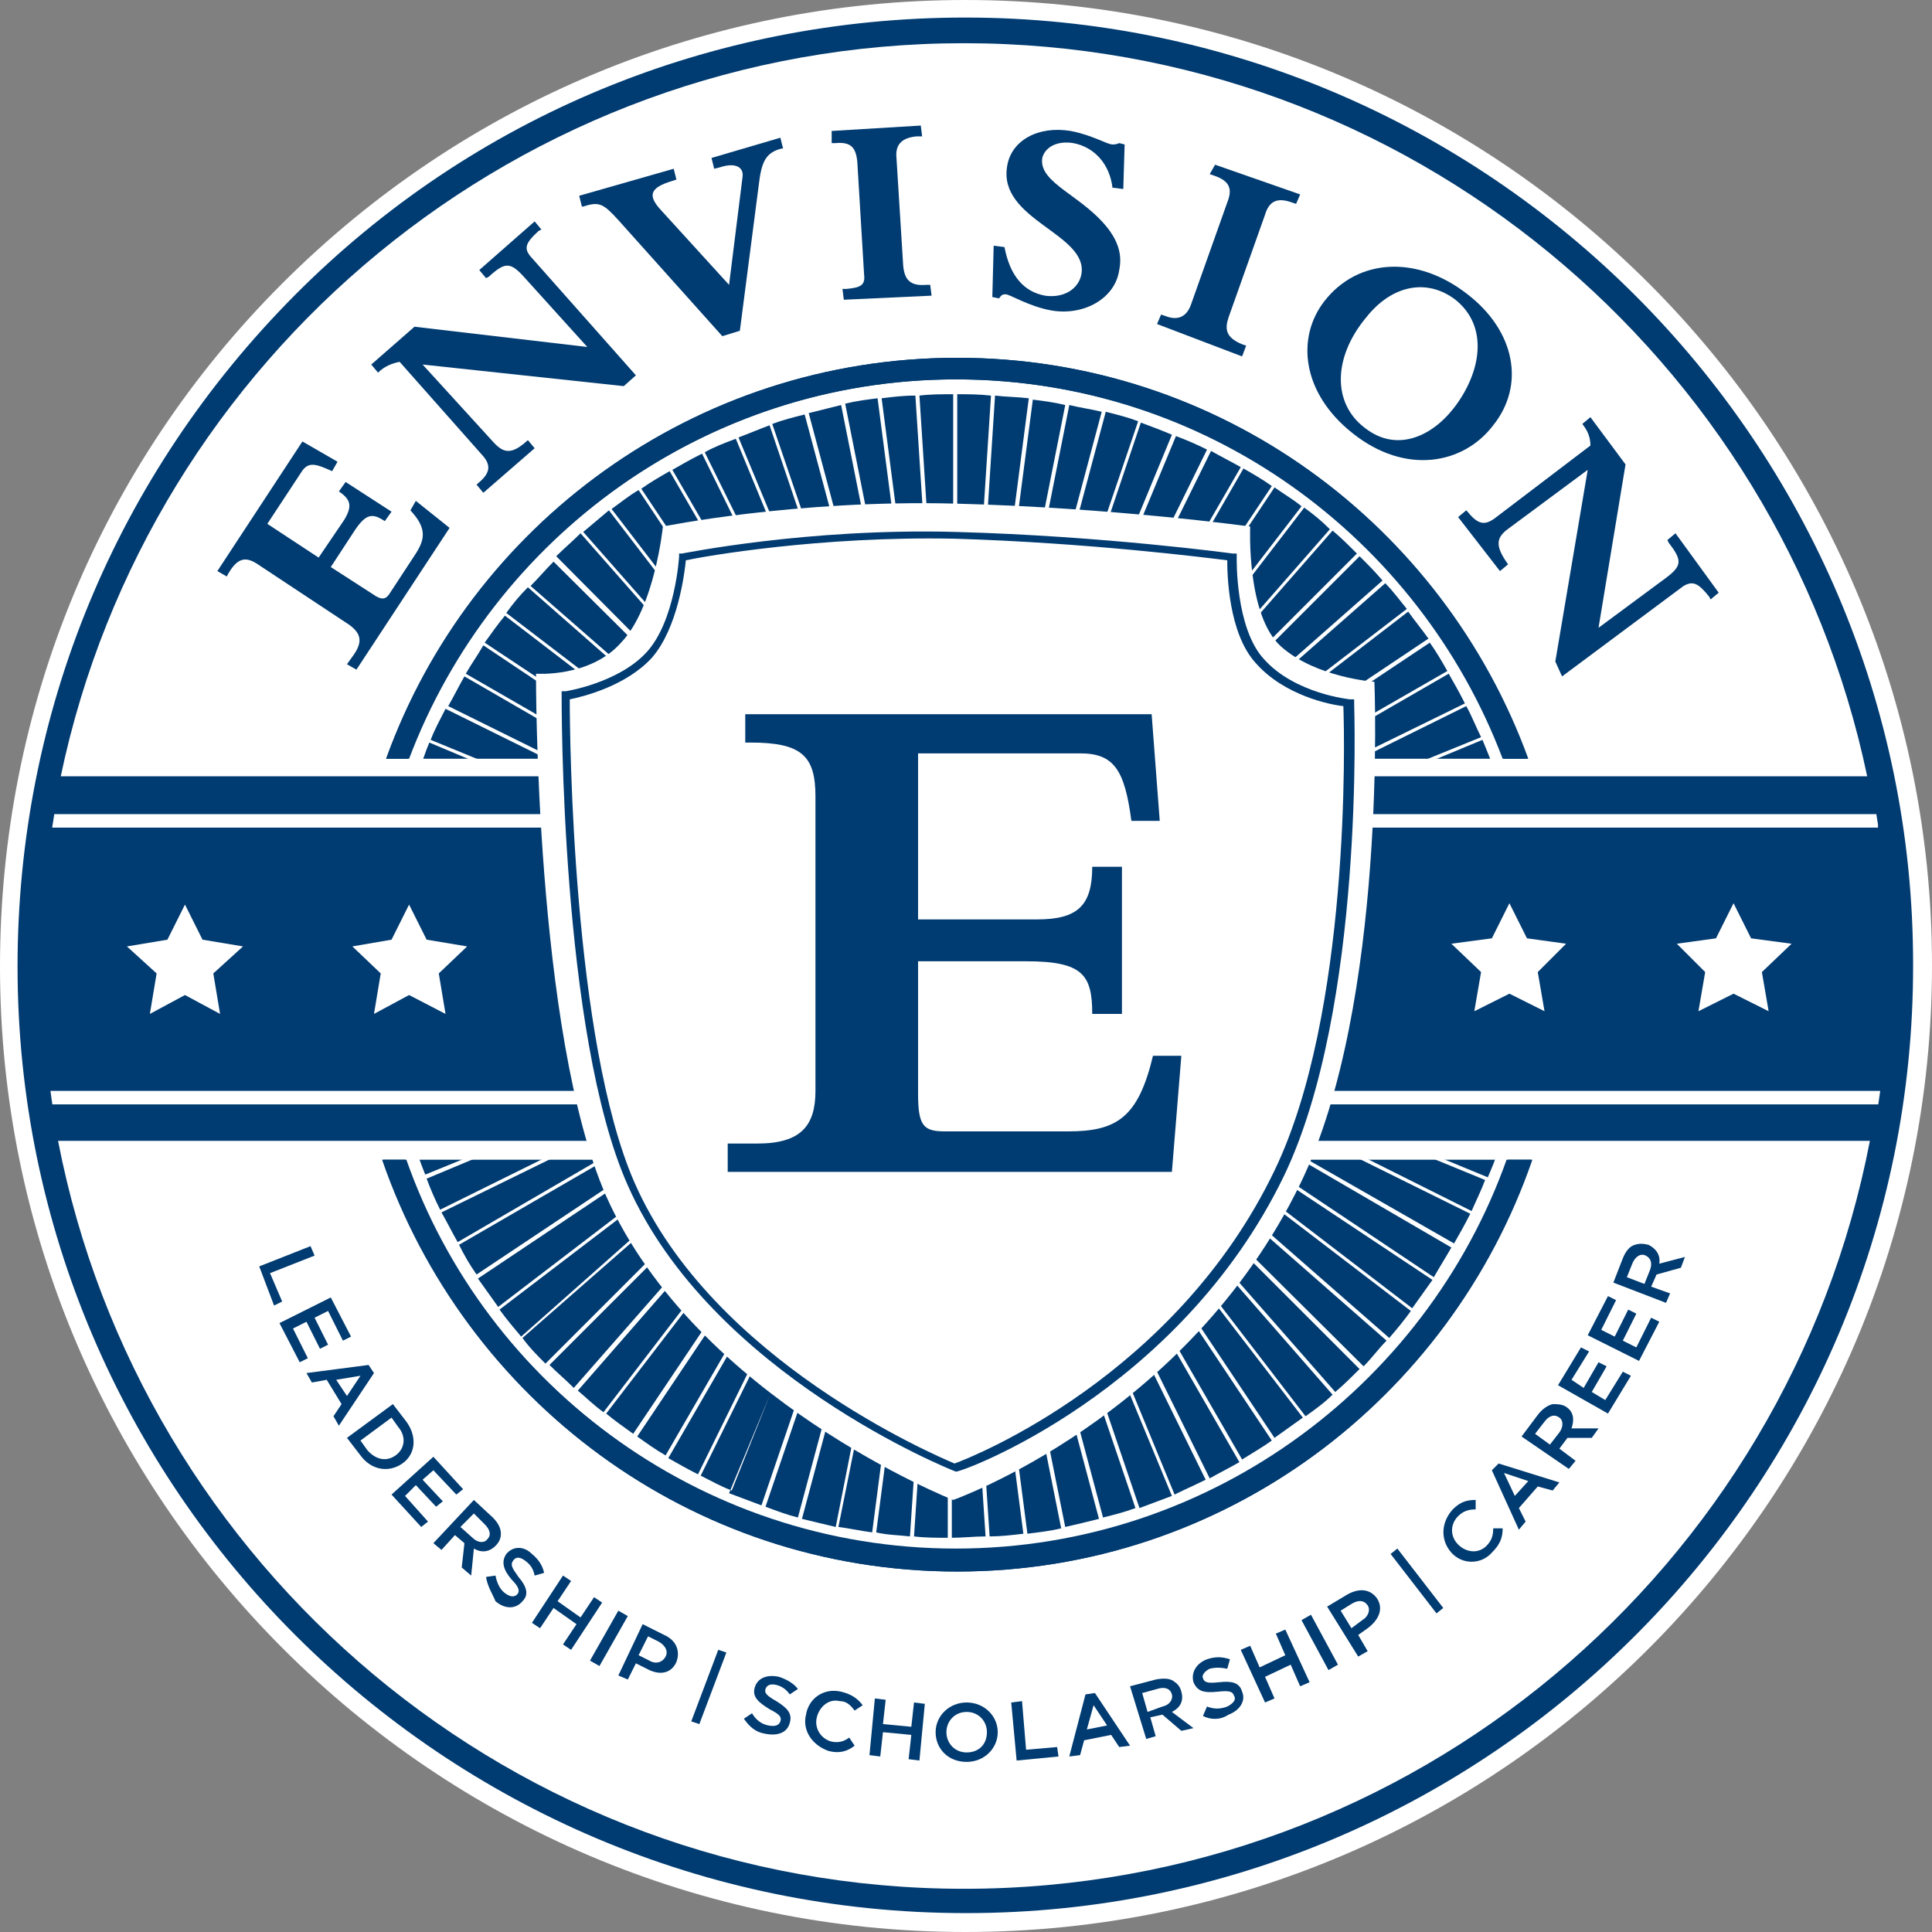<?xml version="1.0" encoding="utf-8"?>
<!-- Generator: Adobe Illustrator 19.1.0, SVG Export Plug-In . SVG Version: 6.00 Build 0)  -->
<svg version="1.1" id="Layer_1" xmlns="http://www.w3.org/2000/svg" xmlns:xlink="http://www.w3.org/1999/xlink" x="0px" y="0px"
	 viewBox="492.8 -1469 143.1 143.1" style="enable-background:new 492.8 -1469 143.1 143.1;" xml:space="preserve">
<rect x="492.8" y="-1469" width="143.1" height="143.1" fill="#808080" stroke="none"/>
<style type="text/css">
	.st0{fill:#FFFFFF;}
	.st1{fill:#003B71;}
	.st2{fill:none;}
	.st3{clip-path:url(#SVGID_2_);}
	.st4{clip-path:url(#SVGID_4_);}
</style>
<path id="XMLID_176_" class="st0" d="M564.3-1325.9c-39.4,0-71.5-32.1-71.5-71.5c0-19.1,7.4-37.1,20.9-50.6
	c13.5-13.5,31.5-21,50.6-21c39.5,0,71.6,32.1,71.6,71.5C635.9-1358.1,603.9-1325.9,564.3-1325.9L564.3-1325.9z"/>
<path id="XMLID_175_" class="st1" d="M564.3-1467.7c-18.8,0-36.5,7.3-49.7,20.6c-13.2,13.3-20.5,30.9-20.5,49.7
	c0,38.7,31.6,70.1,70.2,70.1h0.1c38.7,0,70.2-31.6,70.1-70.3C634.5-1436.2,603-1467.7,564.3-1467.7z"/>
<circle id="XMLID_180_" class="st2" cx="563.7" cy="-1397.5" r="42.8"/>
<path id="XMLID_179_" class="st0" d="M523.8-1411.9c0.3-0.7,0.5-1.4,0.8-2.1l5,2.1h0.7l-5.6-2.3c0.3-0.8,0.7-1.5,1.1-2.3l9.3,4.6
	h0.6l-9.7-4.8c0.4-0.7,0.8-1.5,1.2-2.2l12.1,7h0.5l-12.5-7.2c0.4-0.7,0.9-1.4,1.3-2.1l13.9,9.3h0.5l-14.3-9.5c0.5-0.7,1-1.4,1.5-2
	l15,11.5h0.4l-15.3-11.7c0.5-0.7,1-1.3,1.6-1.9l15.6,13.7h0.4l-15.8-13.8c0.6-0.6,1.1-1.2,1.7-1.8l15.7,15.6h0.4l-15.9-16
	c0.6-0.6,1.2-1.1,1.8-1.7l15.4,17.5h0.3l-15.5-17.6c0.6-0.5,1.3-1.1,1.9-1.6l14.8,19.3h0.3l-14.9-19.4c0.7-0.5,1.3-1,2-1.4
	l13.9,20.9h0.3l-14-21c0.7-0.5,1.4-0.9,2.1-1.3l12.9,22.3h0.3l-13-22.4c0.7-0.4,1.4-0.8,2.2-1.2l11.6,23.6h0.3l-11.7-23.7
	c0.7-0.4,1.5-0.7,2.3-1l10.2,24.7h0.3l-10.3-24.8c0.8-0.3,1.5-0.6,2.3-0.9l8.7,25.7h0.3l-8.8-25.8c0.8-0.3,1.6-0.5,2.4-0.7l7.1,26.5
	h0.3l-7.1-26.6c0.8-0.2,1.6-0.4,2.4-0.6l5.4,27.1h0.3l-5.4-27.2c0.8-0.2,1.6-0.3,2.4-0.4l3.6,27.6h0.3l-3.6-27.6
	c0.8-0.1,1.6-0.2,2.5-0.2l1.8,27.9h0.3l-1.8-27.9c0.8-0.1,1.6-0.1,2.5-0.1v28h0.3v-28c0.8,0,1.6,0,2.5,0.1l-1.8,27.9h0.3l1.8-27.9
	c0.8,0.1,1.7,0.1,2.5,0.2l-3.6,27.7h0.3l3.6-27.6c0.8,0.1,1.6,0.2,2.4,0.4l-5.4,27.2h0.3l5.4-27.2c0.8,0.2,1.6,0.3,2.4,0.5
	l-7.1,26.6h0.3l7.1-26.6c0.8,0.2,1.6,0.4,2.4,0.7l-8.8,25.9h0.3l8.7-25.8c0.8,0.3,1.6,0.6,2.3,0.9l-10.3,24.9h0.3l10.3-24.8
	c0.8,0.3,1.5,0.6,2.3,1l-11.7,23.8h0.3l11.7-23.7c0.7,0.4,1.5,0.8,2.2,1.2l-13,22.5h0.3l12.9-22.4c0.7,0.4,1.4,0.8,2.1,1.3
	l-14.1,21.1h0.3l14-21c0.7,0.5,1.4,0.9,2,1.4l-15,19.5h0.3l14.9-19.4c0.7,0.5,1.3,1,1.9,1.6l-15.6,17.8h0.3l15.5-17.7
	c0.6,0.5,1.2,1.1,1.8,1.7l-16,16h0.4l15.8-15.8c0.6,0.6,1.2,1.2,1.7,1.8l-15.9,14h0.4l15.7-13.8c0.6,0.6,1.1,1.3,1.6,1.9l-15.5,11.9
	h0.4l15.2-11.7c0.5,0.7,1,1.3,1.5,2l-14.5,9.7h0.5l14.1-9.4c0.5,0.7,0.9,1.4,1.3,2.1l-12.7,7.3h0.5l12.3-7.1
	c0.4,0.7,0.8,1.4,1.2,2.2l-10,4.9h0.6l9.5-4.7c0.4,0.7,0.7,1.5,1.1,2.3l-5.9,2.4h0.7l5.3-2.2c0.3,0.7,0.6,1.5,0.9,2.2h1
	c-5.9-16.8-22-28.9-40.9-28.9c-18.8,0-34.9,12.1-40.9,28.9L523.8-1411.9L523.8-1411.9z"/>
<path id="XMLID_178_" class="st0" d="M603.8-1383.9c-0.2,0.7-0.5,1.4-0.8,2.1l-5.1-2.1h-0.7l5.6,2.3c-0.3,0.8-0.7,1.6-1,2.3
	l-9.4-4.7h-0.6l9.9,4.9c-0.4,0.8-0.8,1.5-1.2,2.2l-12.4-7.1h-0.5l12.7,7.4c-0.4,0.7-0.9,1.5-1.3,2.2l-14.2-9.5h-0.5l14.6,9.7
	c-0.5,0.7-1,1.4-1.5,2.1l-15.4-11.8h-0.4l15.7,12c-0.5,0.7-1,1.3-1.6,2l-16-14h-0.4l16.2,14.2c-0.6,0.6-1.1,1.3-1.7,1.9l-16.1-16
	h-0.4l16.2,16.2c-0.6,0.6-1.2,1.2-1.8,1.7l-15.8-18h-0.3l15.9,18.2c-0.6,0.6-1.3,1.1-2,1.6l-15.2-19.8H574l15.3,19.9
	c-0.7,0.5-1.4,1-2.1,1.5l-14.3-21.4h-0.3l14.4,21.6c-0.7,0.5-1.4,0.9-2.2,1.4l-13.2-22.9h-0.3l13.3,23.1c-0.7,0.4-1.5,0.8-2.2,1.2
	l-12-24.3h-0.3l12,24.4c-0.8,0.4-1.5,0.7-2.3,1.1l-10.5-25.5H569l10.6,25.6c-0.8,0.3-1.6,0.6-2.4,0.9l-9-26.5h-0.3l9,26.5
	c-0.8,0.3-1.6,0.5-2.4,0.7l-7.3-27.3h-0.3l7.3,27.4c-0.8,0.2-1.6,0.4-2.5,0.6l-5.6-27.9h-0.3l5.6,28c-0.8,0.2-1.7,0.3-2.5,0.4
	l-3.7-28.4h-0.3l3.7,28.4c-0.8,0.1-1.7,0.2-2.5,0.2l-1.9-28.7h-0.3l1.9,28.7c-0.8,0-1.7,0.1-2.5,0.1v-28.8H563v28.8
	c-0.8,0-1.7,0-2.5-0.1l1.9-28.7h-0.3l-1.9,28.7c-0.8-0.1-1.7-0.1-2.5-0.3l3.7-28.4h-0.3l-3.7,28.4c-0.8-0.1-1.7-0.3-2.5-0.4
	l5.6-27.9h-0.3l-5.5,27.9c-0.8-0.2-1.7-0.4-2.5-0.6l7.3-27.3h-0.3l-7.3,27.2c-0.8-0.2-1.6-0.5-2.4-0.8l9-26.5h-0.3l-9,26.4
	c-0.8-0.3-1.6-0.6-2.4-0.9l10.6-25.5h-0.3l-10.1,25.3c-0.8-0.3-1.5-0.7-2.3-1.1l12-24.3h-0.3l-11.9,24.2c-0.8-0.4-1.5-0.8-2.2-1.2
	l13.3-23h-0.3l-13.2,22.8c-0.7-0.4-1.4-0.9-2.1-1.4l14.4-21.5H554l-14.3,21.3c-0.7-0.5-1.4-1-2-1.5l15.2-19.8h-0.3l-15.1,19.7
	c-0.7-0.5-1.3-1.1-1.9-1.6l15.8-18.1H551l-15.7,17.9c-0.6-0.6-1.2-1.1-1.8-1.7l16.1-16.1h-0.4l-16,16c-0.6-0.6-1.2-1.2-1.7-1.9
	l16.1-14.1h-0.4l-15.8,14c-0.5-0.6-1.1-1.3-1.6-2l15.6-11.9H545l-15.3,11.7c-0.5-0.7-1-1.4-1.5-2.1l14.5-9.7h-0.5l-14.1,9.4
	c-0.5-0.7-0.9-1.4-1.3-2.2l12.6-7.3h-0.5l-12.2,7.1c-0.4-0.7-0.8-1.5-1.2-2.2l9.8-4.8h-0.6l-9.3,4.6c-0.4-0.8-0.7-1.5-1-2.3l5.5-2.3
	h-0.7l-4.9,2c-0.3-0.7-0.5-1.4-0.8-2h-1c5.7,17.2,22,29.7,41.1,29.7c19.1,0,35.4-12.5,41.1-29.7L603.8-1383.9L603.8-1383.9z"/>
<path id="XMLID_170_" class="st0" d="M631.1-1411.5c-6.5-31-34-54.3-66.9-54.3s-60.4,23.3-66.9,54.3H631.1z M563.7-1442.5
	c19.5,0,36,12.4,42.3,29.7h-84.6C527.6-1430.1,544.2-1442.5,563.7-1442.5z"/>
<path id="XMLID_167_" class="st0" d="M497.1-1384.5c6.1,31.5,33.8,55.4,67.1,55.4s61-23.8,67.1-55.4H497.1z M563.7-1352.6
	c-19.8,0-36.5-12.8-42.6-30.5h85.1C600.2-1365.4,583.5-1352.6,563.7-1352.6z"/>
<polygon id="XMLID_164_" class="st0" points="523.1,-1402 524.4,-1399.4 527.4,-1398.9 525.3,-1396.9 525.8,-1393.9 523.1,-1395.3 
	520.5,-1393.9 521,-1396.9 518.9,-1398.9 521.8,-1399.4 "/>
<polygon id="XMLID_161_" class="st0" points="506.5,-1402 507.8,-1399.4 510.8,-1398.9 508.6,-1396.9 509.1,-1393.9 506.5,-1395.3 
	503.9,-1393.9 504.4,-1396.9 502.2,-1398.9 505.2,-1399.4 "/>
<polygon id="XMLID_157_" class="st0" points="621.2,-1402.1 622.5,-1399.5 625.5,-1399.1 623.3,-1397 623.8,-1394.1 621.2,-1395.4 
	618.6,-1394.1 619.1,-1397 617,-1399.1 619.9,-1399.5 "/>
<polygon id="XMLID_154_" class="st0" points="604.6,-1402.1 605.9,-1399.5 608.8,-1399.1 606.7,-1397 607.2,-1394.1 604.6,-1395.4 
	602,-1394.1 602.5,-1397 600.3,-1399.1 603.3,-1399.5 "/>
<g id="XMLID_145_">
	<g>
		<defs>
			<circle id="SVGID_1_" cx="564.3" cy="-1397.5" r="68.4"/>
		</defs>
		<clipPath id="SVGID_2_">
			<use xlink:href="#SVGID_1_"  style="overflow:visible;"/>
		</clipPath>
		<g id="XMLID_151_" class="st3">
			<rect id="XMLID_152_" x="495.9" y="-1408.7" class="st0" width="136" height="1"/>
		</g>
	</g>
	<g>
		<defs>
			<circle id="SVGID_3_" cx="564.3" cy="-1397.5" r="68.4"/>
		</defs>
		<clipPath id="SVGID_4_">
			<use xlink:href="#SVGID_3_"  style="overflow:visible;"/>
		</clipPath>
		<g id="XMLID_148_" class="st4">
			<rect id="XMLID_149_" x="496.1" y="-1388.2" class="st0" width="136" height="1"/>
		</g>
	</g>
</g>
<g id="XMLID_142_">
	<path id="XMLID_15_" class="st0" d="M541.9-1430c0,0,9.8-2,21.6-1.7c11.8,0.3,21.9,1.7,21.9,1.7s-0.3,6.6,2.3,8.9
		c2.6,2.3,6.9,2.6,6.9,2.6s1,23.9-5.5,37.2c-8.4,17.3-25.7,23.4-25.7,23.4s-19-7.5-25.7-22.5c-5.3-12.1-5.2-38.7-5.2-38.7
		s4,0.3,6.3-2.3C541.3-1424,541.9-1430,541.9-1430z"/>
</g>
<g id="XMLID_138_">
	<path id="XMLID_139_" class="st1" d="M563.6-1360L563.6-1360c-0.3-0.1-18.1-7.2-24.3-21.2c-5-11.2-4.9-36-4.9-36.3v-0.3h0.3
		c0,0,3.9-0.6,6-2.9c2.1-2.3,2.4-7,2.4-7.1v-0.2h0.2c0.1,0,9.3-1.9,20.3-1.6c11,0.3,20.5,1.6,20.5,1.6h0.3v0.3c0,0.1-0.1,5.2,2,7.5
		c2.3,2.6,6.4,3,6.4,3h0.3v0.3c0,0.2,0.8,22.5-5.2,35C580.1-1365.8,563.9-1359.9,563.6-1360L563.6-1360z M535-1417.2
		c0,2.7,0.2,25.3,4.8,35.8c5.8,13.2,22.3,20.2,23.7,20.8c1.4-0.5,16.4-6.5,23.7-21.7c5.6-11.6,5.2-31.9,5.1-34.4
		c-1-0.1-4.4-0.8-6.5-3.2c-2-2.2-2.1-6.5-2.1-7.6c-1.6-0.2-10.3-1.3-20.2-1.6c-10-0.2-18.5,1.3-19.9,1.6c-0.1,1-0.6,5-2.5,7.2
		C539.2-1418.2,536-1417.4,535-1417.2z"/>
</g>
<path id="XMLID_135_" class="st1" d="M572.8-1413.2h-12v12.3h8.8c3,0,4.1-1,4.1-3.9h2.2v10.9h-2.2c0-2.9-0.7-3.9-4.9-3.9h-8v9.8
	c0,2.4,0.4,2.8,2,2.8h9.1c3.6,0,5.2-1,6.3-5.6h2.1l-0.7,8.6h-32.9v-2.1h2.2c3.2,0,4.3-1.3,4.3-3.9v-21.8c0-3-1-4-4.8-4H548v-2.1
	h30.1l0.6,7.9h-2.1C576.1-1412,575.3-1413.2,572.8-1413.2z"/>
<path id="XMLID_132_" class="st1" d="M515.8-1376.7l0.3,0.7l-3.3,1.3l0.9,2.1l-0.6,0.3l-1.1-2.9L515.8-1376.7z"/>
<path id="XMLID_130_" class="st1" d="M517.3-1372.9l1.5,2.9l-0.6,0.3l-1.1-2.2l-1,0.5l1,2l-0.6,0.3l-1-2l-1,0.5l1.1,2.2l-0.6,0.3
	l-1.5-2.9L517.3-1372.9z"/>
<path id="XMLID_127_" class="st1" d="M520.1-1367.9l0.4,0.6l-2.6,3.9l-0.4-0.7l0.6-0.9l-1.1-1.8l-1.1,0.2l-0.4-0.7L520.1-1367.9z
	 M518.5-1365.6l1-1.5l-1.8,0.3L518.5-1365.6z"/>
<path id="XMLID_124_" class="st1" d="M521.9-1365l1,1.3c0.8,1.1,0.7,2.4-0.3,3.1l0,0c-1,0.7-2.3,0.5-3.1-0.6l-1-1.3L521.9-1365z
	 M520-1361.6c0.6,0.7,1.4,0.9,2.1,0.4l0,0c0.7-0.5,0.8-1.4,0.2-2.1l-0.5-0.7l-2.3,1.7L520-1361.6z"/>
<path id="XMLID_122_" class="st1" d="M524.9-1361.1l2.2,2.4l-0.5,0.4l-1.7-1.8l-0.8,0.7l1.5,1.6l-0.5,0.4l-1.5-1.6l-0.8,0.8l1.7,1.9
	l-0.5,0.4l-2.2-2.4L524.9-1361.1z"/>
<path id="XMLID_119_" class="st1" d="M527.9-1357.9l1.4,1.3c0.4,0.4,0.6,0.8,0.6,1.2c0,0.3-0.1,0.6-0.4,0.9l0,0
	c-0.5,0.5-1.1,0.5-1.6,0.2l-0.2,2l-0.7-0.6l0.2-1.8l0,0l-0.7-0.6l-1,1.1l-0.6-0.5L527.9-1357.9z M527.8-1355.1
	c0.4,0.4,0.9,0.4,1.1,0.1l0,0c0.3-0.3,0.2-0.7-0.2-1.1l-0.8-0.8l-1,1L527.8-1355.1z"/>
<path id="XMLID_117_" class="st1" d="M528.8-1352.2l0.7-0.1c0.1,0.5,0.3,1,0.7,1.3c0.4,0.3,0.7,0.3,0.9,0.1l0,0
	c0.2-0.2,0.2-0.5-0.4-1.1c-0.6-0.7-0.8-1.3-0.4-1.9l0,0c0.5-0.6,1.3-0.6,1.9,0c0.5,0.4,0.8,0.9,0.9,1.4l-0.7,0.2
	c-0.1-0.5-0.3-0.8-0.7-1.1c-0.4-0.3-0.7-0.3-0.9,0l0,0c-0.2,0.3-0.1,0.5,0.4,1.2c0.6,0.7,0.8,1.3,0.3,1.8l0,0c-0.5,0.6-1.3,0.6-2,0
	C529.3-1350.9,528.9-1351.5,528.8-1352.2z"/>
<path id="XMLID_115_" class="st1" d="M534.5-1352.3l0.6,0.4l-1,1.5l1.7,1.2l1-1.5l0.6,0.4l-2.3,3.5l-0.6-0.4l1-1.5l-1.7-1.2l-1,1.5
	l-0.6-0.4L534.5-1352.3z"/>
<path id="XMLID_113_" class="st1" d="M538.6-1349.7l0.7,0.4l-2.1,3.7l-0.7-0.4L538.6-1349.7z"/>
<path id="XMLID_110_" class="st1" d="M540.4-1348.7l1.6,0.8c0.9,0.4,1.2,1.2,0.9,2l0,0c-0.4,0.9-1.3,1-2.2,0.5l-0.8-0.4l-0.6,1.2
	l-0.7-0.3L540.4-1348.7z M540.9-1346c0.5,0.3,1,0.1,1.2-0.3l0,0c0.2-0.4,0-0.8-0.5-1.1l-0.8-0.4l-0.7,1.4L540.9-1346z"/>
<path id="XMLID_108_" class="st1" d="M546-1346.8l0.6,0.2l-2,5.3l-0.6-0.2L546-1346.8z"/>
<path id="XMLID_106_" class="st1" d="M547.9-1341.7l0.6-0.4c0.3,0.5,0.7,0.8,1.2,0.9c0.5,0.1,0.8,0,0.9-0.3l0,0
	c0.1-0.3,0-0.5-0.8-0.9c-0.8-0.5-1.3-0.9-1.1-1.6l0,0c0.2-0.7,0.9-1,1.8-0.8c0.6,0.2,1.1,0.5,1.4,0.9l-0.6,0.4
	c-0.3-0.4-0.6-0.6-1-0.7c-0.4-0.1-0.7,0-0.8,0.3l0,0c-0.1,0.3,0.1,0.5,0.8,0.9c0.8,0.5,1.2,0.9,1,1.6l0,0c-0.2,0.8-1,1-1.9,0.8
	C548.8-1340.7,548.3-1341.1,547.9-1341.7z"/>
<path id="XMLID_104_" class="st1" d="M552.5-1342L552.5-1342c0.2-1.2,1.3-2,2.6-1.7c0.8,0.2,1.2,0.5,1.6,1l-0.6,0.4
	c-0.3-0.4-0.6-0.7-1.1-0.7c-0.8-0.2-1.5,0.4-1.7,1.2l0,0c-0.2,0.8,0.3,1.6,1.1,1.8c0.5,0.1,0.9,0,1.3-0.3l0.4,0.6
	c-0.5,0.4-1.1,0.6-1.9,0.4C553-1339.7,552.2-1340.8,552.5-1342z"/>
<path id="XMLID_102_" class="st1" d="M557.6-1343.2l0.8,0.1l-0.2,1.8l2.1,0.2l0.2-1.8l0.8,0.1l-0.4,4.2l-0.8-0.1l0.2-1.8l-2.1-0.2
	l-0.2,1.8l-0.8-0.1L557.6-1343.2z"/>
<path id="XMLID_99_" class="st1" d="M562.1-1340.7L562.1-1340.7c0-1.2,1-2.2,2.3-2.2s2.3,1,2.3,2.2l0,0c0,1.2-1,2.2-2.3,2.2
	C563-1338.5,562.1-1339.5,562.1-1340.7z M565.9-1340.7L565.9-1340.7c0-0.8-0.6-1.5-1.5-1.5s-1.5,0.7-1.5,1.5l0,0
	c0,0.8,0.6,1.5,1.5,1.5C565.3-1339.2,565.9-1339.8,565.9-1340.7z"/>
<path id="XMLID_97_" class="st1" d="M567.7-1342.9l0.8-0.1l0.3,3.6l2.3-0.2l0.1,0.7l-3.1,0.3L567.7-1342.9z"/>
<path id="XMLID_94_" class="st1" d="M573.2-1343.5l0.7-0.1l2.6,3.9l-0.8,0.1l-0.6-0.9l-2,0.4l-0.3,1.1l-0.8,0.1L573.2-1343.5z
	 M574.8-1341.2l-1-1.5l-0.5,1.8L574.8-1341.2z"/>
<path id="XMLID_91_" class="st1" d="M576.5-1344.1l1.9-0.5c0.5-0.1,1-0.1,1.3,0.1s0.5,0.4,0.6,0.8l0,0c0.2,0.7-0.1,1.2-0.7,1.5
	l1.6,1.2l-0.9,0.2l-1.4-1.2l0,0l-0.9,0.2l0.4,1.4l-0.7,0.2L576.5-1344.1z M578.9-1342.6c0.5-0.1,0.8-0.5,0.7-0.9l0,0
	c-0.1-0.4-0.5-0.6-1.1-0.4l-1.1,0.3l0.4,1.4L578.9-1342.6z"/>
<path id="XMLID_89_" class="st1" d="M581.9-1341.9l0.3-0.7c0.5,0.2,1,0.2,1.5,0c0.4-0.2,0.7-0.5,0.5-0.8l0,0
	c-0.1-0.3-0.3-0.4-1.2-0.3c-1,0.1-1.5,0-1.8-0.7l0,0c-0.2-0.7,0.2-1.4,1-1.7c0.6-0.2,1.1-0.2,1.7,0l-0.2,0.7c-0.5-0.1-0.9-0.1-1.3,0
	c-0.4,0.2-0.6,0.5-0.5,0.7l0,0c0.1,0.3,0.3,0.4,1.2,0.3s1.5,0,1.7,0.7l0,0c0.3,0.7-0.2,1.4-1,1.7
	C583.2-1341.6,582.5-1341.6,581.9-1341.9z"/>
<path id="XMLID_87_" class="st1" d="M584.7-1346.8l0.7-0.3l0.7,1.6l1.9-0.9l-0.7-1.6l0.7-0.3l1.8,3.9l-0.7,0.3l-0.7-1.6l-1.9,0.9
	l0.7,1.6l-0.7,0.3L584.7-1346.8z"/>
<path id="XMLID_85_" class="st1" d="M589.2-1349l0.7-0.4l2,3.7l-0.7,0.4L589.2-1349z"/>
<path id="XMLID_82_" class="st1" d="M591.1-1350l1.5-0.9c0.9-0.5,1.7-0.4,2.2,0.3l0,0c0.5,0.8,0.1,1.6-0.7,2.2l-0.7,0.5l0.7,1.2
	l-0.7,0.4L591.1-1350z M593.7-1349c0.5-0.3,0.6-0.8,0.4-1.1l0,0c-0.3-0.4-0.7-0.4-1.2-0.1l-0.8,0.5l0.8,1.3L593.7-1349z"/>
<path id="XMLID_80_" class="st1" d="M595.8-1353.9l0.5-0.4l3.4,4.4l-0.5,0.4L595.8-1353.9z"/>
<path id="XMLID_78_" class="st1" d="M600.3-1354L600.3-1354c-0.8-0.9-0.8-2.2,0.1-3.2c0.6-0.6,1.1-0.7,1.7-0.7v0.7
	c-0.5,0-0.9,0.1-1.3,0.5c-0.6,0.6-0.6,1.5,0,2.1l0,0c0.6,0.6,1.5,0.7,2.1,0.1c0.4-0.4,0.5-0.8,0.5-1.3h0.7c0,0.7-0.2,1.2-0.8,1.8
	C602.5-1353.1,601.1-1353.1,600.3-1354z"/>
<path id="XMLID_75_" class="st1" d="M603.3-1360.1l0.5-0.5l4.5,1.4l-0.5,0.6l-1.1-0.3l-1.4,1.6l0.5,1l-0.5,0.6L603.3-1360.1z
	 M606-1359.3l-1.8-0.6l0.8,1.7L606-1359.3z"/>
<path id="XMLID_72_" class="st1" d="M605.5-1362.6l1.2-1.6c0.3-0.4,0.7-0.7,1.1-0.8c0.3,0,0.7,0,1,0.2l0,0c0.6,0.4,0.6,1,0.4,1.6h2
	l-0.5,0.7h-1.8l0,0l-0.6,0.8l1.2,0.9l-0.5,0.6L605.5-1362.6z M608.3-1362.9c0.3-0.4,0.3-0.9,0-1.1l0,0c-0.4-0.3-0.8-0.1-1.1,0.3
	l-0.7,0.9l1.1,0.8L608.3-1362.9z"/>
<path id="XMLID_70_" class="st1" d="M608.2-1366.4l1.7-2.8l0.6,0.3l-1.3,2.1l0.9,0.6l1.1-1.9l0.6,0.3l-1.1,1.9l1,0.6l1.3-2.1
	l0.6,0.3l-1.7,2.8L608.2-1366.4z"/>
<path id="XMLID_68_" class="st1" d="M610.4-1370.1l1.5-2.9l0.6,0.3l-1.1,2.2l1,0.5l1-2l0.6,0.3l-1,2l1,0.5l1.1-2.2l0.6,0.3l-1.5,2.9
	L610.4-1370.1z"/>
<path id="XMLID_65_" class="st1" d="M612.3-1374l0.7-1.8c0.2-0.5,0.5-0.9,0.9-1c0.3-0.1,0.6-0.1,1,0l0,0c0.6,0.3,0.9,0.8,0.8,1.4
	l1.9-0.5l-0.3,0.8l-1.8,0.5l0,0l-0.4,0.9l1.4,0.5l-0.3,0.7L612.3-1374z M615-1374.9c0.2-0.5,0.1-0.9-0.3-1.1l0,0
	c-0.4-0.2-0.8,0.1-1,0.6l-0.4,1l1.3,0.5L615-1374.9z"/>
<path id="XMLID_62_" class="st1" d="M515.1-1434l-2.5,3.8l3.8,2.5l1.9-2.8c0.6-1,0.5-1.5-0.4-2.1l0.5-0.7l3.4,2.2l-0.5,0.7
	c-0.9-0.6-1.4-0.6-2.3,0.8l-1.7,2.6l3.1,2c0.7,0.5,1,0.4,1.3-0.1l1.9-2.9c0.7-1.1,0.8-1.9-0.4-3.2l0.4-0.7l2.5,2l-6.9,10.5l-0.7-0.4
	l0.5-0.7c0.7-1,0.5-1.6-0.3-2.2l-6.8-4.5c-0.9-0.6-1.5-0.5-2.2,0.7l-0.1,0.2l-0.7-0.4l6.3-9.6l2.6,1.5l-0.4,0.7
	C516.1-1434.7,515.6-1434.8,515.1-1434z"/>
<path id="XMLID_60_" class="st1" d="M529.3-1436.3c0.8,0.9,1.4,1,2.6-0.1l0.5,0.6l-3.8,3.3l-0.5-0.6l0.1-0.1c1-0.8,0.9-1.4,0.4-2
	l-6.2-7c-0.5,0.1-1.1,0.3-1.6,0.8l-0.5-0.6l3.2-2.8l12.8,1.5l-4.7-5.2c-1-1.1-1.4-1.1-2.6,0l-0.2,0.1l-0.5-0.6l4.1-3.6l0.5,0.6
	l-0.2,0.1c-1,0.9-1.1,1.3-0.6,1.9l7.8,8.8l-0.9,0.8l-14.9-1.6L529.3-1436.3z"/>
<path id="XMLID_58_" class="st1" d="M538.6-1452.7c-1.1-1.2-1.4-1.4-2.6-1h-0.1l-0.2-0.8l7-2l0.2,0.8l-0.3,0.1
	c-1.7,0.5-1.8,1.1-0.9,2.1l5.1,5.6l1-8c0.1-0.7-0.5-1.1-1.7-0.7l-0.4,0.1l-0.2-0.8l5.1-1.5l0.2,0.8h-0.1c-1.2,0.3-1.5,1-1.7,2.7
	l-1.4,10.8l-1.3,0.4L538.6-1452.7z"/>
<path id="XMLID_56_" class="st1" d="M554.4-1459.3l6.6-0.4l0.1,0.8h-0.4c-1.1,0.1-1.6,0.6-1.5,1.6l0.5,8c0.1,1,0.5,1.5,1.7,1.4h0.3
	l0.1,0.8l-6.5,0.3l-0.1-0.8h0.3c1.1-0.1,1.4-0.3,1.3-1.1l-0.5-8.3c-0.1-1.1-0.5-1.5-1.6-1.4h-0.3L554.4-1459.3z"/>
<path id="XMLID_36_" class="st1" d="M566.4-1450.8l0.8,0.1c0.4,2.1,1.4,3.3,3,3.6c1.4,0.2,2.5-0.5,2.7-1.6c0.5-3-6.2-4-5.5-8
	c0.3-1.9,2.3-3,4.7-2.6c1.6,0.3,2.7,1,3.1,1c0.1,0,0.3,0,0.5-0.1l0.4,0.1l-0.1,3.3l-0.8-0.1c-0.2-1.7-1.3-3-2.9-3.3
	c-1.2-0.2-2.1,0.3-2.3,1.1c-0.3,1.9,3.1,2.8,5,5.4c0.7,1,0.9,1.9,0.7,2.9c-0.3,2.1-2.6,3.4-5,3c-1.7-0.3-3.1-1.2-3.4-1.2
	c-0.2,0-0.3,0-0.5,0.3l-0.5-0.1L566.4-1450.8z"/>
<path id="XMLID_33_" class="st1" d="M582.8-1456.8l6.3,2.2l-0.3,0.7l-0.3-0.1c-1.1-0.4-1.7-0.1-2,0.9l-2.7,7.6c-0.3,0.9-0.2,1.5,1,2
	l0.3,0.1l-0.3,0.8l-6.3-2.4l0.3-0.7l0.3,0.1c1,0.4,1.6,0,1.9-0.8l2.7-7.6c0.4-1,0.2-1.6-1-2l-0.3-0.1L582.8-1456.8z"/>
<path id="XMLID_30_" class="st1" d="M601.5-1447.2c3.5,2.7,4.3,6.7,1.9,9.7c-2.2,2.9-6.5,3.7-10.4,0.6c-3.8-3-4.2-7.1-2.1-9.8
	C593.4-1449.9,597.8-1450.1,601.5-1447.2z M593.9-1437.3c2.3,1.8,4.9,0.7,6.6-1.5c2-2.6,2.6-6,0.1-8c-2.1-1.6-4.7-1.1-6.6,1.3
	C591.5-1442.5,591.5-1439.1,593.9-1437.3z"/>
<path id="XMLID_28_" class="st1" d="M604.6-1429.9c-1,0.7-1.1,1.3-0.1,2.7l-0.6,0.5l-3.1-4l0.6-0.5l0.1,0.1c0.8,1,1.3,1,2,0.5
	l7.1-5.4c0-0.6-0.2-1.1-0.6-1.6l0.6-0.5l2.6,3.5l-2,12.1l5-3.7c1.2-0.9,1.2-1.3,0.2-2.6l-0.1-0.2l0.6-0.5l3.2,4.4l-0.6,0.5l-0.1-0.2
	c-0.8-1-1.2-1.2-1.9-0.8l-9,6.7l-0.5-1.1l2.4-14.2L604.6-1429.9z"/>
<path id="XMLID_24_" class="st1" d="M563.7-1442.5c-19.5,0-36,12.4-42.3,29.7h1.7c6.2-16.4,22-28.1,40.5-28.1s34.3,11.7,40.5,28.1
	h1.8C599.7-1430.1,583.2-1442.5,563.7-1442.5z"/>
<path id="XMLID_23_" class="st1" d="M563.7-1352.6c19.8,0,36.5-12.8,42.6-30.5h-1.8c-5.9,16.8-22,28.9-40.8,28.9
	s-34.9-12.1-40.8-28.9h-1.7C527.2-1365.4,543.9-1352.6,563.7-1352.6z"/>
</svg>
